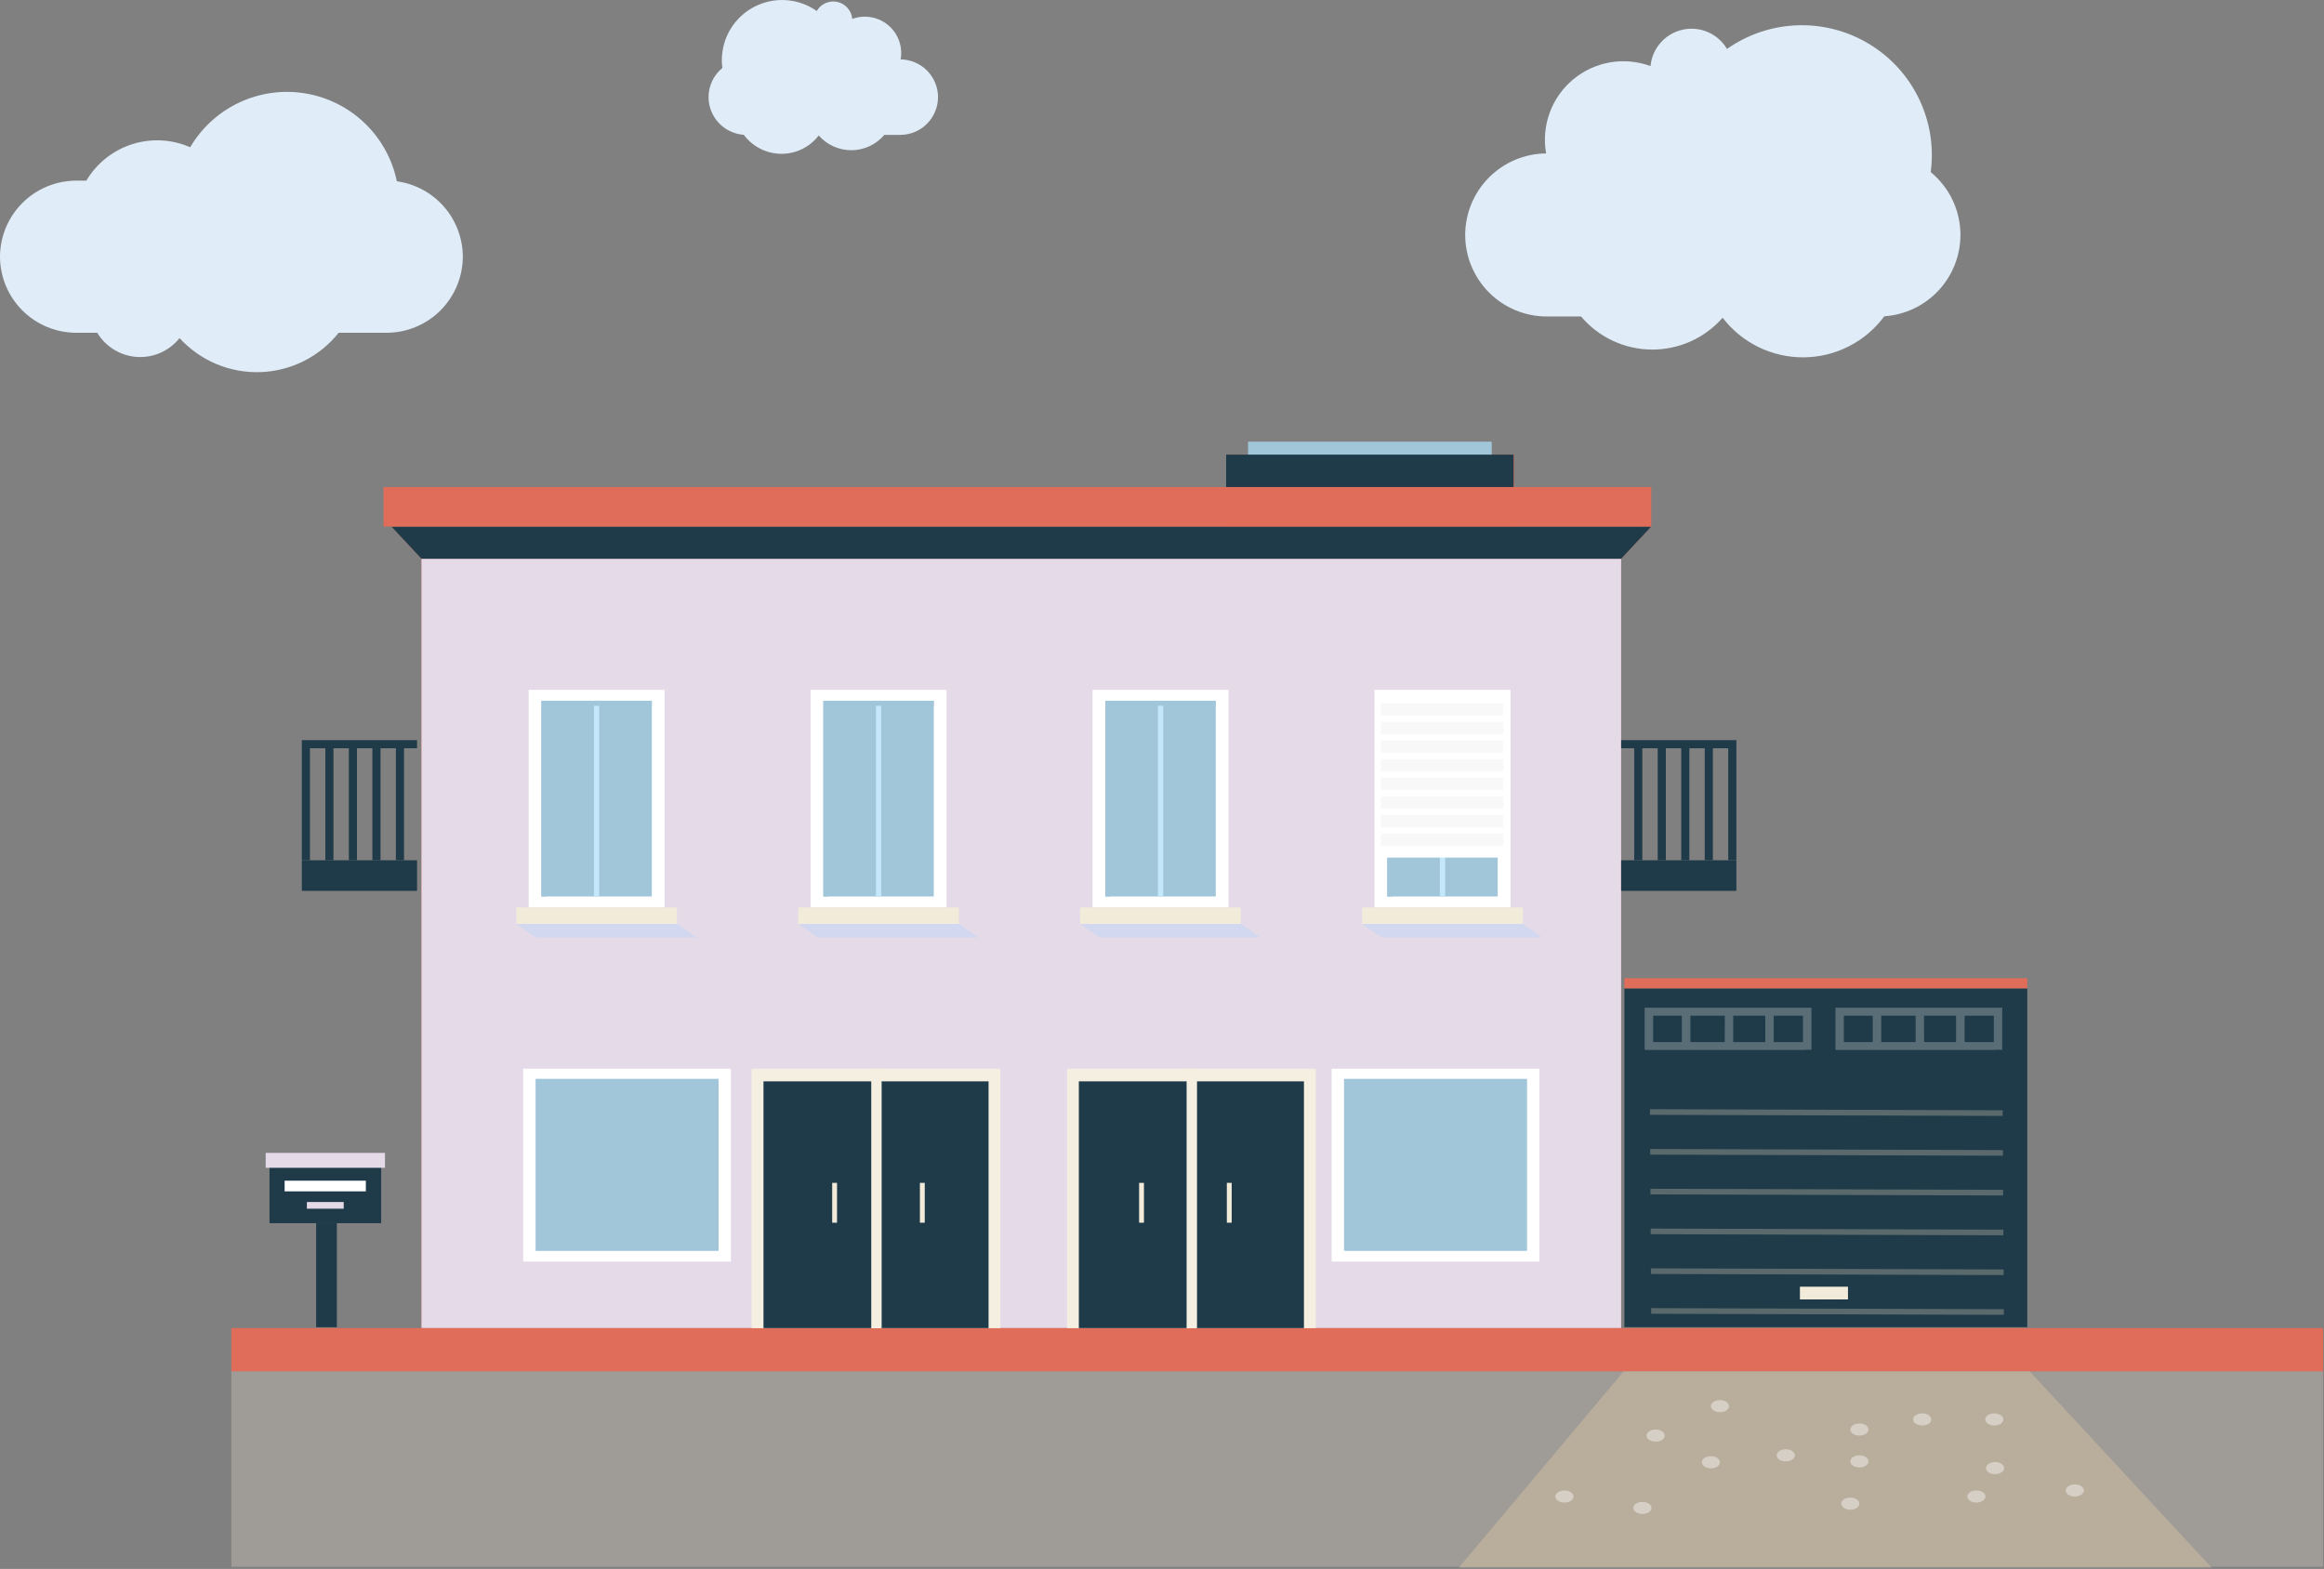 <svg width="939" height="634" viewBox="0 0 939 634" fill="none" xmlns="http://www.w3.org/2000/svg">
<rect x="0" y="0" width="939" height="634" fill="#808080" stroke="none"/>
<g clip-path="url(#clip0_1_1293)">
<path d="M363.9 24C364.352 21.454 364.124 18.834 363.239 16.404C362.354 13.975 360.844 11.822 358.86 10.163C356.877 8.504 354.49 7.398 351.943 6.957C349.395 6.516 346.776 6.755 344.35 7.65C344.209 6.017 343.552 4.471 342.474 3.237C341.395 2.002 339.951 1.144 338.351 0.786C336.751 0.428 335.079 0.59 333.578 1.247C332.076 1.904 330.823 3.022 330 4.44C326.355 1.874 322.075 0.359 317.628 0.059C313.18 -0.241 308.736 0.686 304.779 2.739C300.822 4.792 297.506 7.892 295.19 11.702C292.875 15.511 291.65 19.883 291.65 24.34C291.652 25.39 291.723 26.439 291.86 27.48C290.118 28.908 288.714 30.704 287.749 32.739C286.784 34.774 286.282 36.998 286.28 39.25C286.291 43.118 287.767 46.839 290.411 49.663C293.055 52.487 296.67 54.205 300.53 54.47C302.275 56.83 304.544 58.752 307.159 60.085C309.774 61.419 312.663 62.126 315.597 62.152C318.532 62.178 321.433 61.523 324.071 60.236C326.71 58.95 329.013 57.068 330.8 54.74C332.458 56.632 334.505 58.143 336.801 59.171C339.097 60.2 341.587 60.721 344.103 60.699C346.618 60.677 349.099 60.113 351.377 59.045C353.654 57.977 355.674 56.43 357.3 54.51H363.76C367.8 54.497 371.672 52.886 374.529 50.029C377.386 47.172 378.997 43.3 379.01 39.26C379 35.242 377.409 31.389 374.582 28.534C371.755 25.678 367.918 24.05 363.9 24Z" fill="#E0EDF8"/>
<path d="M624.7 62C623.725 56.506 624.216 50.852 626.125 45.609C628.033 40.366 631.292 35.72 635.57 32.139C639.849 28.558 644.997 26.169 650.495 25.214C655.992 24.259 661.644 24.772 666.88 26.7C667.208 23.198 668.637 19.89 670.962 17.25C673.286 14.61 676.387 12.774 679.82 12.006C683.252 11.237 686.84 11.575 690.068 12.972C693.297 14.369 696 16.752 697.79 19.78C705.66 14.235 714.902 10.96 724.507 10.312C734.112 9.665 743.71 11.669 752.252 16.108C760.795 20.546 767.954 27.246 772.946 35.477C777.938 43.708 780.572 53.153 780.56 62.78C780.555 65.047 780.405 67.312 780.11 69.56C783.863 72.646 786.886 76.525 788.96 80.919C791.035 85.312 792.111 90.111 792.11 94.97C792.089 103.32 788.903 111.351 783.195 117.445C777.487 123.54 769.681 127.243 761.35 127.81C757.585 132.905 752.687 137.055 747.043 139.933C741.4 142.811 735.165 144.338 728.83 144.395C722.495 144.451 716.233 143.034 710.54 140.257C704.846 137.479 699.875 133.417 696.02 128.39C692.441 132.474 688.023 135.738 683.068 137.959C678.112 140.179 672.736 141.304 667.305 141.257C661.875 141.209 656.519 139.99 651.603 137.684C646.687 135.377 642.327 132.036 638.82 127.89H624.91C616.177 127.866 607.809 124.382 601.641 118.2C595.472 112.018 592.005 103.643 592 94.91C592.023 86.225 595.469 77.9 601.591 71.739C607.712 65.578 616.016 62.079 624.7 62Z" fill="#E0EDF8"/>
<path d="M160.35 73.26C158.488 64.291 153.953 56.097 147.344 49.755C140.734 43.414 132.359 39.222 123.321 37.733C114.283 36.243 105.006 37.526 96.71 41.411C88.415 45.297 81.491 51.603 76.85 59.5C69.414 56.239 61.041 55.811 53.312 58.298C45.582 60.785 39.029 66.014 34.89 73H30.75C22.607 73.024 14.804 76.267 9.043 82.022C3.282 87.777 0.032 95.577 0 103.72C0.024 111.868 3.271 119.676 9.033 125.437C14.794 131.199 22.602 134.446 30.75 134.47H39.29C40.98 137.274 43.325 139.627 46.122 141.328C48.92 143.029 52.088 144.027 55.355 144.237C58.623 144.448 61.892 143.864 64.885 142.535C67.877 141.207 70.504 139.174 72.54 136.61C76.663 141.127 81.716 144.697 87.352 147.072C92.987 149.447 99.071 150.572 105.184 150.369C111.296 150.165 117.291 148.638 122.757 145.894C128.222 143.149 133.027 139.251 136.84 134.47H156.22C164.373 134.454 172.189 131.21 177.957 125.448C183.725 119.685 186.976 111.873 187 103.72C186.973 96.284 184.262 89.108 179.366 83.511C174.469 77.915 167.717 74.274 160.35 73.26Z" fill="#E0EDF8"/>
<path d="M611.79 212.77V183.71H495.61V212.77H158.14L170.31 225.79V536.67H203.22H228.93H319.36H347.07H358.95H363.16H368.17H372.78H411.78H413.53H457.14H462.16H466.37H478.25H505.95H531.66H622.09H655.01V225.79L667.18 212.77H611.79Z" fill="#E06D59"/>
<path d="M655.01 225.79H170.31V536.67H655.01V225.79Z" fill="#E4DAE8"/>
<path d="M655.01 225.79H170.31L158.14 212.77H667.18L655.01 225.79Z" fill="#1F3A48"/>
<g style="mix-blend-mode:multiply">
<path d="M208.62 373.35L216.54 378.83H281.44L273.51 373.35H208.62Z" fill="#D1D8EF"/>
</g>
<path d="M268.53 278.77H213.58V366.66H268.53V278.77Z" fill="white"/>
<path d="M273.51 366.67H208.62V373.35H273.51V366.67Z" fill="#F2EBDA"/>
<path d="M263.36 283.18H218.75V362.25H263.36V283.18Z" fill="#A1C5D9"/>
<path d="M242.12 283.18H239.99V362.25H242.12V283.18Z" fill="#C5E7FA"/>
<g style="mix-blend-mode:multiply">
<path d="M220.79 285.21H263.36V283.18H218.75V362.25H220.79V285.21Z" fill="#A1C5D9"/>
</g>
<g style="mix-blend-mode:multiply">
<path d="M322.54 373.35L330.47 378.83H395.36L387.43 373.35H322.54Z" fill="#D1D8EF"/>
</g>
<path d="M382.46 278.77H327.52V366.66H382.46V278.77Z" fill="white"/>
<path d="M387.43 366.67H322.54V373.35H387.43V366.67Z" fill="#F2EBDA"/>
<path d="M377.29 283.18H332.68V362.25H377.29V283.18Z" fill="#A1C5D9"/>
<path d="M356.05 283.18H353.92V362.25H356.05V283.18Z" fill="#C5E7FA"/>
<g style="mix-blend-mode:multiply">
<path d="M334.72 285.21H377.29V283.18H332.68V362.25H334.72V285.21Z" fill="#A1C5D9"/>
</g>
<g style="mix-blend-mode:multiply">
<path d="M436.45 373.35L444.38 378.83H509.28L501.35 373.35H436.45Z" fill="#D1D8EF"/>
</g>
<path d="M496.38 278.77H441.44V366.66H496.38V278.77Z" fill="white"/>
<path d="M501.34 366.67H436.45V373.35H501.34V366.67Z" fill="#F2EBDA"/>
<path d="M491.22 283.18H446.61V362.25H491.22V283.18Z" fill="#A1C5D9"/>
<path d="M469.99 283.18H467.86V362.25H469.99V283.18Z" fill="#C5E7FA"/>
<g style="mix-blend-mode:multiply">
<path d="M448.65 285.21H491.22V283.18H446.61V362.25H448.65V285.21Z" fill="#A1C5D9"/>
</g>
<g style="mix-blend-mode:multiply">
<path d="M550.39 373.35L558.31 378.83H623.21L615.28 373.35H550.39Z" fill="#D1D8EF"/>
</g>
<path d="M610.31 278.77H555.35V366.66H610.31V278.77Z" fill="white"/>
<path d="M615.28 366.67H550.39V373.35H615.28V366.67Z" fill="#F2EBDA"/>
<path d="M605.14 283.18H560.53V362.25H605.14V283.18Z" fill="#A1C5D9"/>
<path d="M583.9 283.18H581.78V362.25H583.9V283.18Z" fill="#C5E7FA"/>
<g style="mix-blend-mode:multiply">
<path d="M562.57 285.21H605.14V283.18H560.53V362.25H562.57V285.21Z" fill="#A1C5D9"/>
</g>
<path d="M295.33 431.84H211.38V509.78H295.33V431.84Z" fill="white"/>
<path d="M290.34 435.95H216.4V505.47H290.34V435.95Z" fill="#A1C5D9"/>
<path d="M622 431.84H538.04V509.78H622V431.84Z" fill="white"/>
<path d="M617 435.95H543.04V505.47H617V435.95Z" fill="#A1C5D9"/>
<path d="M667.18 196.8H154.95V212.78H667.18V196.8Z" fill="#E06D59"/>
<path d="M938.66 536.67H93.48V554.17H938.66V536.67Z" fill="#E06D59"/>
<path opacity="0.29" d="M938.66 554.17H93.48V633.12H938.66V554.17Z" fill="#ECDECF"/>
<g style="mix-blend-mode:multiply">
<path d="M701.57 347.62H655.01V359.98H701.57V347.62Z" fill="#1F3A48"/>
</g>
<g style="mix-blend-mode:multiply">
<path d="M701.57 299.08H655.01V302.36H701.57V299.08Z" fill="#1F3A48"/>
</g>
<g style="mix-blend-mode:multiply">
<path d="M701.57 302.36H698.29V347.62H701.57V302.36Z" fill="#1F3A48"/>
</g>
<g style="mix-blend-mode:multiply">
<path d="M692.07 302.36H688.79V347.62H692.07V302.36Z" fill="#1F3A48"/>
</g>
<g style="mix-blend-mode:multiply">
<path d="M682.58 302.36H679.3V347.62H682.58V302.36Z" fill="#1F3A48"/>
</g>
<g style="mix-blend-mode:multiply">
<path d="M673.07 302.36H669.79V347.62H673.07V302.36Z" fill="#1F3A48"/>
</g>
<g style="mix-blend-mode:multiply">
<path d="M663.57 302.36H660.29V347.62H663.57V302.36Z" fill="#1F3A48"/>
</g>
<g style="mix-blend-mode:multiply">
<path d="M168.51 347.62H121.95V359.98H168.51V347.62Z" fill="#1F3A48"/>
</g>
<g style="mix-blend-mode:multiply">
<path d="M168.51 299.08H121.95V302.36H168.51V299.08Z" fill="#1F3A48"/>
</g>
<g style="mix-blend-mode:multiply">
<path d="M125.23 302.36H121.95V347.62H125.23V302.36Z" fill="#1F3A48"/>
</g>
<g style="mix-blend-mode:multiply">
<path d="M134.73 302.36H131.45V347.62H134.73V302.36Z" fill="#1F3A48"/>
</g>
<g style="mix-blend-mode:multiply">
<path d="M144.23 302.36H140.95V347.62H144.23V302.36Z" fill="#1F3A48"/>
</g>
<g style="mix-blend-mode:multiply">
<path d="M153.74 302.36H150.46V347.62H153.74V302.36Z" fill="#1F3A48"/>
</g>
<g style="mix-blend-mode:multiply">
<path d="M163.24 302.36H159.96V347.62H163.24V302.36Z" fill="#1F3A48"/>
</g>
<path d="M404.24 431.84H351.68V536.67H404.24V431.84Z" fill="#F4EFE0"/>
<path d="M399.42 436.96H355.88V536.67H399.42V436.96Z" fill="#1F3A48"/>
<path d="M356.22 431.84H303.66V536.67H356.22V431.84Z" fill="#F4EFE0"/>
<path d="M352.02 436.96H308.48V536.67H352.02V436.96Z" fill="#1F3A48"/>
<path d="M531.66 431.84H479.1V536.67H531.66V431.84Z" fill="#F4EFE0"/>
<path d="M526.85 436.96H483.31V536.67H526.85V436.96Z" fill="#1F3A48"/>
<path d="M483.65 431.84H431.09V536.67H483.65V431.84Z" fill="#F4EFE0"/>
<path d="M479.44 436.96H435.9V536.67H479.44V436.96Z" fill="#1F3A48"/>
<path d="M373.64 477.98H371.68V494.08H373.64V477.98Z" fill="#F2EBDA"/>
<path d="M338.2 477.98H336.24V494.08H338.2V477.98Z" fill="#F2EBDA"/>
<path d="M497.66 477.98H495.7V494.08H497.66V477.98Z" fill="#F2EBDA"/>
<path d="M462.21 477.98H460.25V494.08H462.21V477.98Z" fill="#F2EBDA"/>
<path d="M602.72 178.48H504.27V185.15H602.72V178.48Z" fill="#A1C5D9"/>
<path d="M611.59 183.71H495.41V196.8H611.59V183.71Z" fill="#1F3A48"/>
<path d="M819.11 399.39H656.32V536.29H819.11V399.39Z" fill="#1F3A48"/>
<path d="M819.11 395.28H656.32V399.39H819.11V395.28Z" fill="#E06D59"/>
<g style="mix-blend-mode:multiply" opacity="0.49">
<path d="M807.79 434.61H666.13V535.9H807.79V434.61Z" fill="#1F3A48"/>
</g>
<g opacity="0.26">
<path d="M730.01 407.96H665.27V423.38H730.01V407.96Z" fill="#1F3A48"/>
<path d="M731.91 407.19H664.51V424.19H664.7V424.29H729.25V424.19H731.92L731.91 407.19ZM700.3 410.43H713.25V421.09H700.3V410.43ZM696.87 421.09H683V410.43H696.9L696.87 421.09ZM716.67 410.43H728.47V421.09H716.67V410.43ZM679.54 410.43V421.09H667.94V410.43H679.54Z" fill="white"/>
</g>
<g opacity="0.26">
<path d="M807.12 407.96H742.38V423.38H807.12V407.96Z" fill="#1F3A48"/>
<path d="M809 407.19H741.6V424.19H741.79V424.29H806.34V424.19H809V407.19ZM777.39 410.43H790.34V421.09H777.42L777.39 410.43ZM774 421.09H760.1V410.43H774V421.09ZM793.8 410.43H805.6V421.09H793.8V410.43ZM756.67 410.43V421.09H745V410.43H756.67Z" fill="white"/>
</g>
<path d="M746.67 519.94H727.25V525.08H746.67V519.94Z" fill="#F2EBDA"/>
<g opacity="0.35">
<path d="M666.66 449.35L809.17 449.79" stroke="#C9C3B0" stroke-width="2.28" stroke-miterlimit="10"/>
<path d="M666.76 465.43L809.27 465.87" stroke="#C9C3B0" stroke-width="2.28" stroke-miterlimit="10"/>
<path d="M666.85 481.51L809.36 481.94" stroke="#C9C3B0" stroke-width="2.28" stroke-miterlimit="10"/>
<path d="M666.95 497.58L809.46 498.02" stroke="#C9C3B0" stroke-width="2.28" stroke-miterlimit="10"/>
<path d="M667.04 513.66L809.55 514.1" stroke="#C9C3B0" stroke-width="2.28" stroke-miterlimit="10"/>
<path d="M667.14 529.74L809.65 530.17" stroke="#C9C3B0" stroke-width="2.28" stroke-miterlimit="10"/>
</g>
<path opacity="0.58" d="M893.56 633.43H589.44L656.01 554.17H820.12L893.56 633.43Z" fill="#CBBBA0"/>
<path opacity="0.42" d="M668.95 582.55C670.977 582.55 672.62 581.453 672.62 580.1C672.62 578.747 670.977 577.65 668.95 577.65C666.923 577.65 665.28 578.747 665.28 580.1C665.28 581.453 666.923 582.55 668.95 582.55Z" fill="white"/>
<path opacity="0.42" d="M632.09 607.17C634.117 607.17 635.76 606.073 635.76 604.72C635.76 603.367 634.117 602.27 632.09 602.27C630.063 602.27 628.42 603.367 628.42 604.72C628.42 606.073 630.063 607.17 632.09 607.17Z" fill="white"/>
<path opacity="0.42" d="M691.27 593.33C693.297 593.33 694.94 592.233 694.94 590.88C694.94 589.527 693.297 588.43 691.27 588.43C689.243 588.43 687.6 589.527 687.6 590.88C687.6 592.233 689.243 593.33 691.27 593.33Z" fill="white"/>
<path opacity="0.42" d="M663.61 611.8C665.637 611.8 667.28 610.703 667.28 609.35C667.28 607.997 665.637 606.9 663.61 606.9C661.583 606.9 659.94 607.997 659.94 609.35C659.94 610.703 661.583 611.8 663.61 611.8Z" fill="white"/>
<path opacity="0.42" d="M694.94 570.66C696.967 570.66 698.61 569.563 698.61 568.21C698.61 566.857 696.967 565.76 694.94 565.76C692.913 565.76 691.27 566.857 691.27 568.21C691.27 569.563 692.913 570.66 694.94 570.66Z" fill="white"/>
<path opacity="0.42" d="M721.54 590.53C723.567 590.53 725.21 589.433 725.21 588.08C725.21 586.727 723.567 585.63 721.54 585.63C719.513 585.63 717.87 586.727 717.87 588.08C717.87 589.433 719.513 590.53 721.54 590.53Z" fill="white"/>
<path opacity="0.42" d="M751.29 592.98C753.317 592.98 754.96 591.883 754.96 590.53C754.96 589.177 753.317 588.08 751.29 588.08C749.263 588.08 747.62 589.177 747.62 590.53C747.62 591.883 749.263 592.98 751.29 592.98Z" fill="white"/>
<path opacity="0.42" d="M751.29 580.1C753.317 580.1 754.96 579.003 754.96 577.65C754.96 576.297 753.317 575.2 751.29 575.2C749.263 575.2 747.62 576.297 747.62 577.65C747.62 579.003 749.263 580.1 751.29 580.1Z" fill="white"/>
<path opacity="0.42" d="M747.62 610.06C749.647 610.06 751.29 608.963 751.29 607.61C751.29 606.257 749.647 605.16 747.62 605.16C745.593 605.16 743.95 606.257 743.95 607.61C743.95 608.963 745.593 610.06 747.62 610.06Z" fill="white"/>
<path opacity="0.42" d="M776.67 576.03C778.697 576.03 780.34 574.933 780.34 573.58C780.34 572.227 778.697 571.13 776.67 571.13C774.643 571.13 773 572.227 773 573.58C773 574.933 774.643 576.03 776.67 576.03Z" fill="white"/>
<path opacity="0.42" d="M806.1 595.69C808.127 595.69 809.77 594.593 809.77 593.24C809.77 591.887 808.127 590.79 806.1 590.79C804.073 590.79 802.43 591.887 802.43 593.24C802.43 594.593 804.073 595.69 806.1 595.69Z" fill="white"/>
<path opacity="0.42" d="M798.55 607.17C800.577 607.17 802.22 606.073 802.22 604.72C802.22 603.367 800.577 602.27 798.55 602.27C796.523 602.27 794.88 603.367 794.88 604.72C794.88 606.073 796.523 607.17 798.55 607.17Z" fill="white"/>
<path opacity="0.42" d="M805.79 576.03C807.817 576.03 809.46 574.933 809.46 573.58C809.46 572.227 807.817 571.13 805.79 571.13C803.763 571.13 802.12 572.227 802.12 573.58C802.12 574.933 803.763 576.03 805.79 576.03Z" fill="white"/>
<path opacity="0.42" d="M838.31 604.72C840.337 604.72 841.98 603.623 841.98 602.27C841.98 600.917 840.337 599.82 838.31 599.82C836.283 599.82 834.64 600.917 834.64 602.27C834.64 603.623 836.283 604.72 838.31 604.72Z" fill="white"/>
<path d="M154.01 470.85H108.89V494.27H154.01V470.85Z" fill="#1F3A48"/>
<path d="M155.55 465.87H107.35V471.9H155.55V465.87Z" fill="#E4DAE8"/>
<g style="mix-blend-mode:multiply">
<path d="M136.1 494.28H127.73V536.3H136.1V494.28Z" fill="#1F3A48"/>
</g>
<path d="M148.42 476.58H114.48V481.93H148.42V476.58Z" fill="white"/>
<path d="M113.92 482.46H149V476.07H113.92V482.46ZM115 477.1H147.82V481.41H115V477.1Z" fill="#1F3A48"/>
<path d="M138.65 485.95H124.26V488.22H138.65V485.95Z" fill="#E4DAE8"/>
<path d="M124 488.44H138.86V485.73H124V488.44ZM124.48 486.17H138.39V488H124.5L124.48 486.17Z" fill="#E4DAE8"/>
<path d="M609.31 281.18H555.97V346.54H609.31V281.18Z" fill="white"/>
<path opacity="0.11" d="M607.37 336.87H557.92V341.78H607.37V336.87Z" fill="#C6C6C6"/>
<path opacity="0.11" d="M607.37 329.34H557.92V334.25H607.37V329.34Z" fill="#C6C6C6"/>
<path opacity="0.11" d="M607.37 321.82H557.92V326.73H607.37V321.82Z" fill="#C6C6C6"/>
<path opacity="0.11" d="M607.37 314.3H557.92V319.21H607.37V314.3Z" fill="#C6C6C6"/>
<path opacity="0.11" d="M607.37 306.78H557.92V311.69H607.37V306.78Z" fill="#C6C6C6"/>
<path opacity="0.11" d="M607.37 299.25H557.92V304.16H607.37V299.25Z" fill="#C6C6C6"/>
<path opacity="0.11" d="M607.37 291.73H557.92V296.64H607.37V291.73Z" fill="#C6C6C6"/>
<path opacity="0.11" d="M607.37 284.21H557.92V289.12H607.37V284.21Z" fill="#C6C6C6"/>
</g>
<defs>
<clipPath id="clip0_1_1293">
<rect width="938.66" height="633.43" fill="white"/>
</clipPath>
</defs>
</svg>
